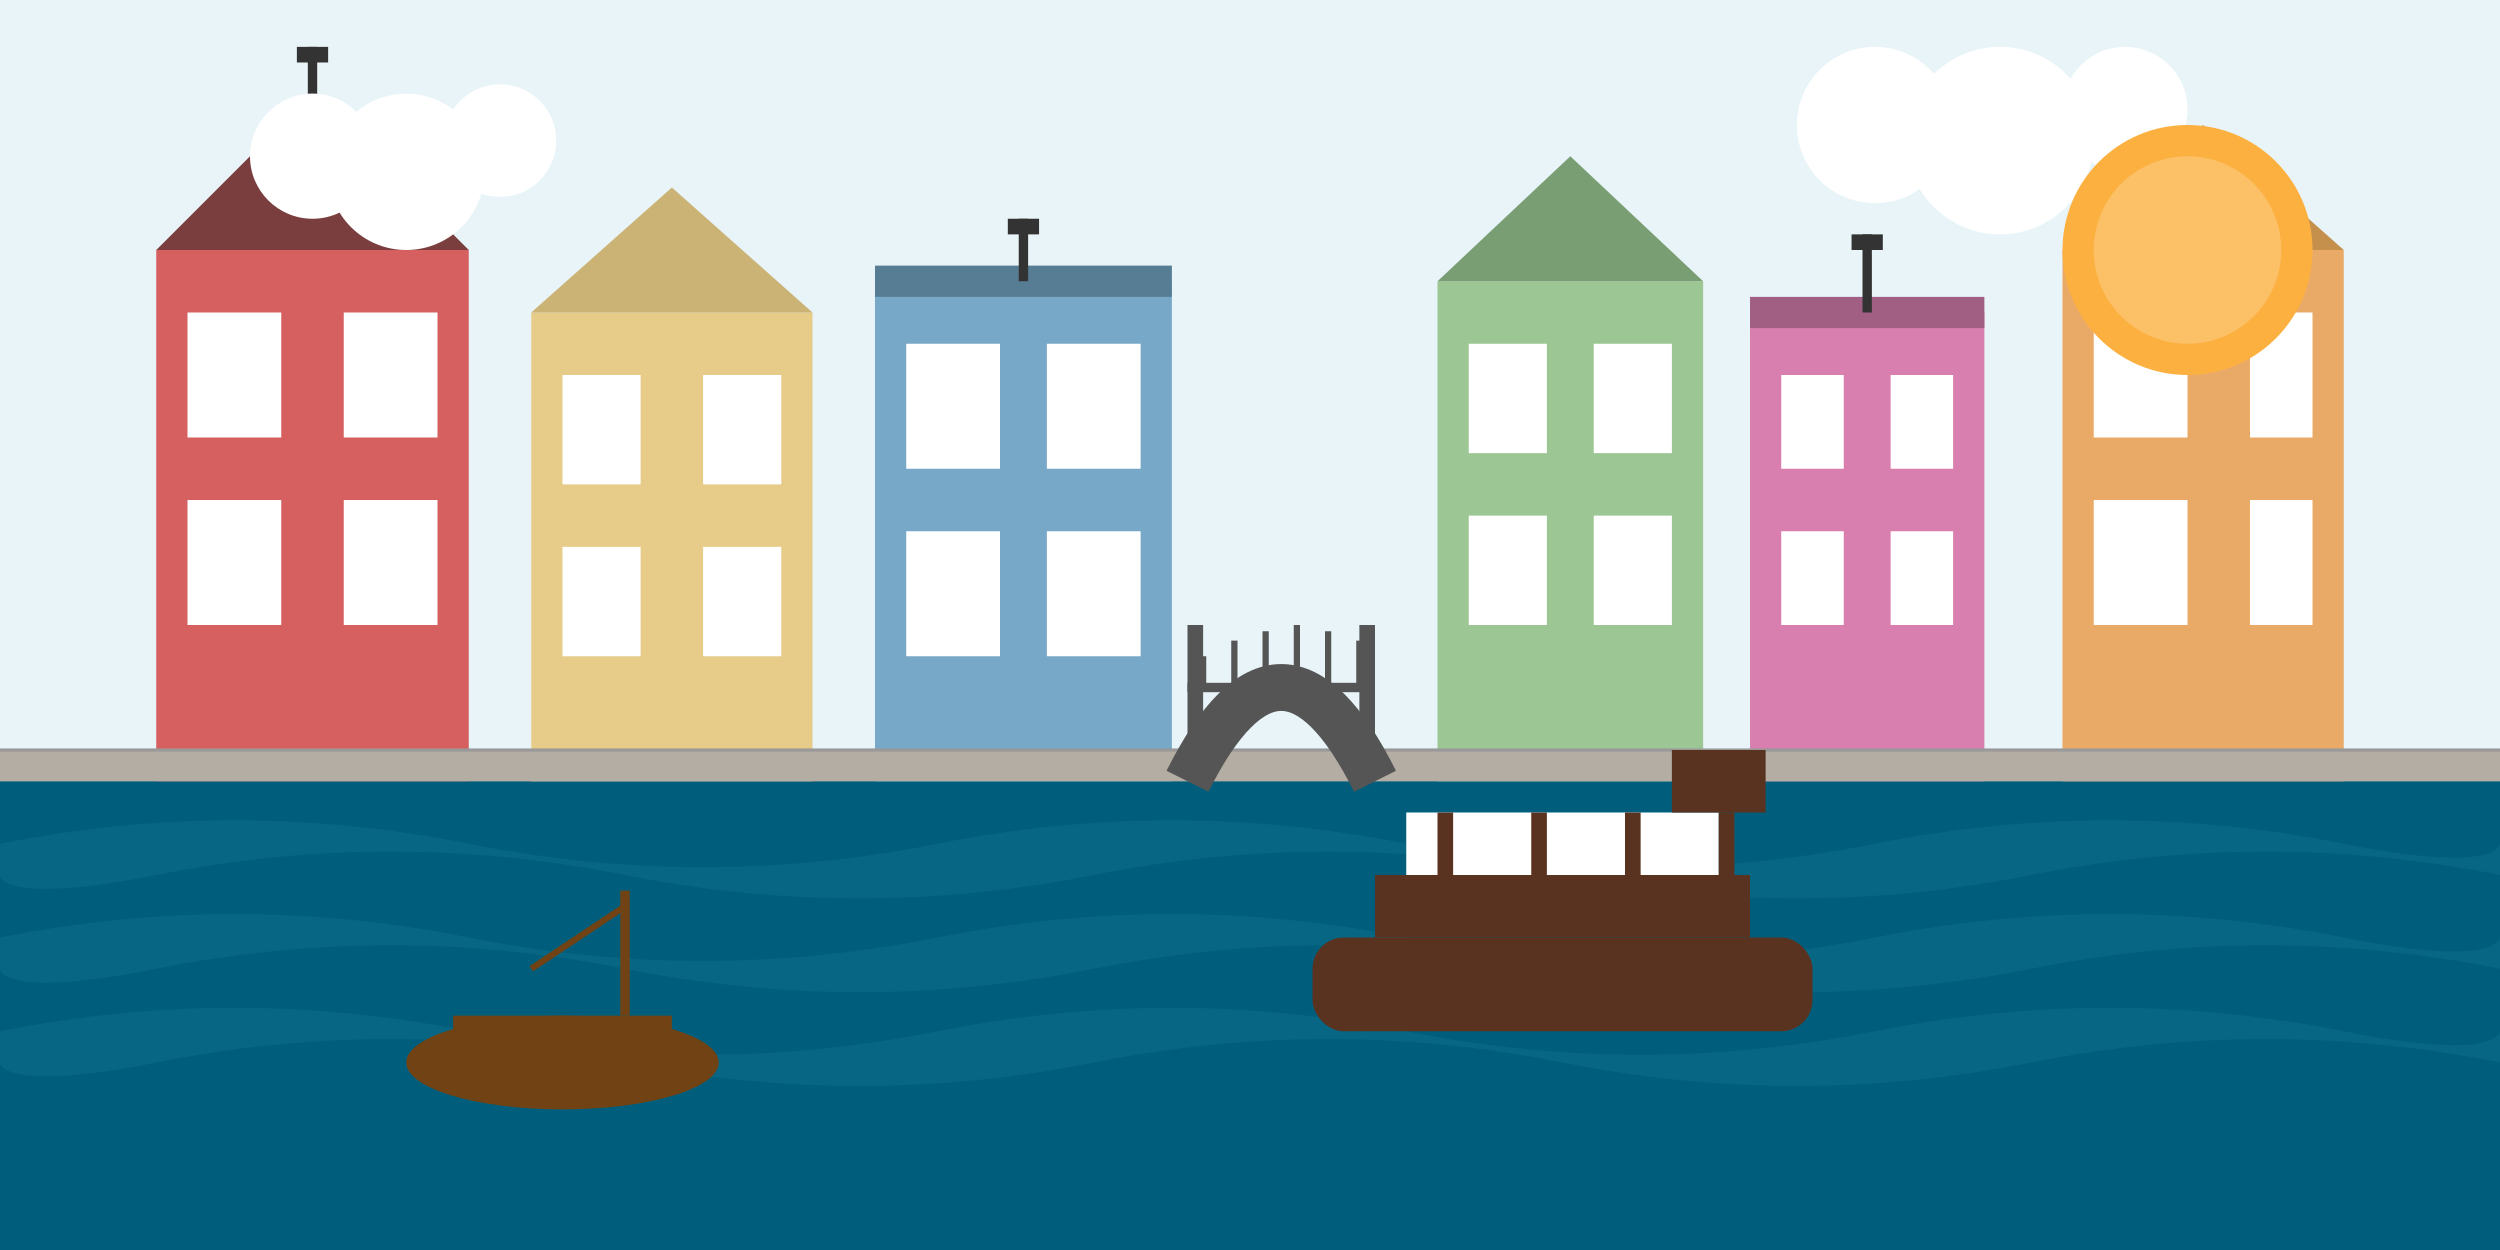 <svg xmlns="http://www.w3.org/2000/svg" viewBox="0 0 800 400">
  <rect x="0" y="0" width="800" height="400" fill="#808080" stroke="none"/>
  <!-- Sky -->
  <rect width="800" height="250" fill="#e8f4f8"/>
  
  <!-- Canal water -->
  <rect y="250" width="800" height="150" fill="#005e7c"/>
  
  <!-- Ripples in water -->
  <path d="M0 270c50-10 100-10 150 0s100 10 150 0 100-10 150 0 100 10 150 0 100-10 150 0 50 0 50 0v10c-50-10-100-10-150 0s-100 10-150 0-100-10-150 0-100 10-150 0-100-10-150 0-50 0-50 0z" fill="#0c6e8c" opacity="0.5"/>
  <path d="M0 300c50-10 100-10 150 0s100 10 150 0 100-10 150 0 100 10 150 0 100-10 150 0 50 0 50 0v10c-50-10-100-10-150 0s-100 10-150 0-100-10-150 0-100 10-150 0-100-10-150 0-50 0-50 0z" fill="#0c6e8c" opacity="0.5"/>
  <path d="M0 330c50-10 100-10 150 0s100 10 150 0 100-10 150 0 100 10 150 0 100-10 150 0 50 0 50 0v10c-50-10-100-10-150 0s-100 10-150 0-100-10-150 0-100 10-150 0-100-10-150 0-50 0-50 0z" fill="#0c6e8c" opacity="0.5"/>
  
  <!-- Canal houses left side -->
  <!-- House 1 -->
  <rect x="50" y="80" width="100" height="170" fill="#d65f5f"/>
  <rect x="60" y="100" width="30" height="40" fill="#fff"/>
  <rect x="110" y="100" width="30" height="40" fill="#fff"/>
  <rect x="60" y="160" width="30" height="40" fill="#fff"/>
  <rect x="110" y="160" width="30" height="40" fill="#fff"/>
  <polygon points="50,80 100,30 150,80" fill="#7a3e3e"/>
  <path d="M100 30v-15" stroke="#333" stroke-width="3"/>
  <rect x="95" y="15" width="10" height="5" fill="#333"/>
  
  <!-- House 2 -->
  <rect x="170" y="100" width="90" height="150" fill="#e7cc89"/>
  <rect x="180" y="120" width="25" height="35" fill="#fff"/>
  <rect x="225" y="120" width="25" height="35" fill="#fff"/>
  <rect x="180" y="175" width="25" height="35" fill="#fff"/>
  <rect x="225" y="175" width="25" height="35" fill="#fff"/>
  <polygon points="170,100 215,60 260,100" fill="#cbb376"/>
  
  <!-- House 3 -->
  <rect x="280" y="90" width="95" height="160" fill="#77a8c8"/>
  <rect x="290" y="110" width="30" height="40" fill="#fff"/>
  <rect x="335" y="110" width="30" height="40" fill="#fff"/>
  <rect x="290" y="170" width="30" height="40" fill="#fff"/>
  <rect x="335" y="170" width="30" height="40" fill="#fff"/>
  <path d="M280 90h95" stroke="#577d94" stroke-width="10"/>
  <path d="M327.5 90v-20" stroke="#333" stroke-width="3"/>
  <rect x="322.5" y="70" width="10" height="5" fill="#333"/>
  
  <!-- Canal houses right side -->
  <!-- House 4 -->
  <rect x="460" y="90" width="85" height="160" fill="#9cc794"/>
  <rect x="470" y="110" width="25" height="35" fill="#fff"/>
  <rect x="510" y="110" width="25" height="35" fill="#fff"/>
  <rect x="470" y="165" width="25" height="35" fill="#fff"/>
  <rect x="510" y="165" width="25" height="35" fill="#fff"/>
  <polygon points="460,90 502.5,50 545,90" fill="#7a9e74"/>
  
  <!-- House 5 -->
  <rect x="560" y="100" width="75" height="150" fill="#d87fb0"/>
  <rect x="570" y="120" width="20" height="30" fill="#fff"/>
  <rect x="605" y="120" width="20" height="30" fill="#fff"/>
  <rect x="570" y="170" width="20" height="30" fill="#fff"/>
  <rect x="605" y="170" width="20" height="30" fill="#fff"/>
  <path d="M560 100h75" stroke="#a15f84" stroke-width="10"/>
  <path d="M597.5 100v-25" stroke="#333" stroke-width="3"/>
  <rect x="592.5" y="75" width="10" height="5" fill="#333"/>
  
  <!-- House 6 -->
  <rect x="660" y="80" width="90" height="170" fill="#eaaa67"/>
  <rect x="670" y="100" width="30" height="40" fill="#fff"/>
  <rect x="720" y="100" width="20" height="40" fill="#fff"/>
  <rect x="670" y="160" width="30" height="40" fill="#fff"/>
  <rect x="720" y="160" width="20" height="40" fill="#fff"/>
  <polygon points="660,80 705,40 750,80" fill="#c4904c"/>
  
  <!-- Canal bank/sidewalk -->
  <rect y="240" width="800" height="10" fill="#b3ada3"/>
  <path d="M0 240h800" stroke="#999" stroke-width="1"/>
  
  <!-- Canal tour boat -->
  <rect x="420" y="300" width="160" height="30" rx="10" fill="#59331f"/>
  <rect x="440" y="280" width="120" height="20" fill="#59331f"/>
  <rect x="450" y="260" width="100" height="20" fill="#fff"/>
  <rect x="460" y="260" width="5" height="20" fill="#59331f"/>
  <rect x="490" y="260" width="5" height="20" fill="#59331f"/>
  <rect x="520" y="260" width="5" height="20" fill="#59331f"/>
  <rect x="550" y="260" width="5" height="20" fill="#59331f"/>
  <rect x="535" y="240" width="30" height="20" fill="#59331f"/>
  
  <!-- Small rowboat -->
  <ellipse cx="180" cy="340" rx="50" ry="15" fill="#704214"/>
  <rect x="145" y="325" width="70" height="15" fill="#704214"/>
  <path d="M200 325v-40" stroke="#704214" stroke-width="3"/>
  <path d="M200 290l-30 20" stroke="#704214" stroke-width="2"/>
  
  <!-- Bridge -->
  <path d="M380 250c20-40 40-40 60 0" stroke="#555" stroke-width="15" fill="none"/>
  <rect x="380" y="200" width="5" height="50" fill="#555"/>
  <rect x="435" y="200" width="5" height="50" fill="#555"/>
  <path d="M380 220h60" stroke="#555" stroke-width="3"/>
  <path d="M385 220v-10 M395 220v-15 M405 220v-18 M415 220v-20 M425 220v-18 M435 220v-15" stroke="#555" stroke-width="2"/>
  
  <!-- Clouds -->
  <circle cx="100" cy="50" r="20" fill="#fff"/>
  <circle cx="130" cy="55" r="25" fill="#fff"/>
  <circle cx="160" cy="45" r="18" fill="#fff"/>
  
  <circle cx="600" cy="40" r="25" fill="#fff"/>
  <circle cx="640" cy="45" r="30" fill="#fff"/>
  <circle cx="680" cy="35" r="20" fill="#fff"/>
  
  <!-- Sun -->
  <circle cx="700" cy="80" r="40" fill="#fcb040"/>
  <circle cx="700" cy="80" r="30" fill="#fcc067"/>
</svg>
